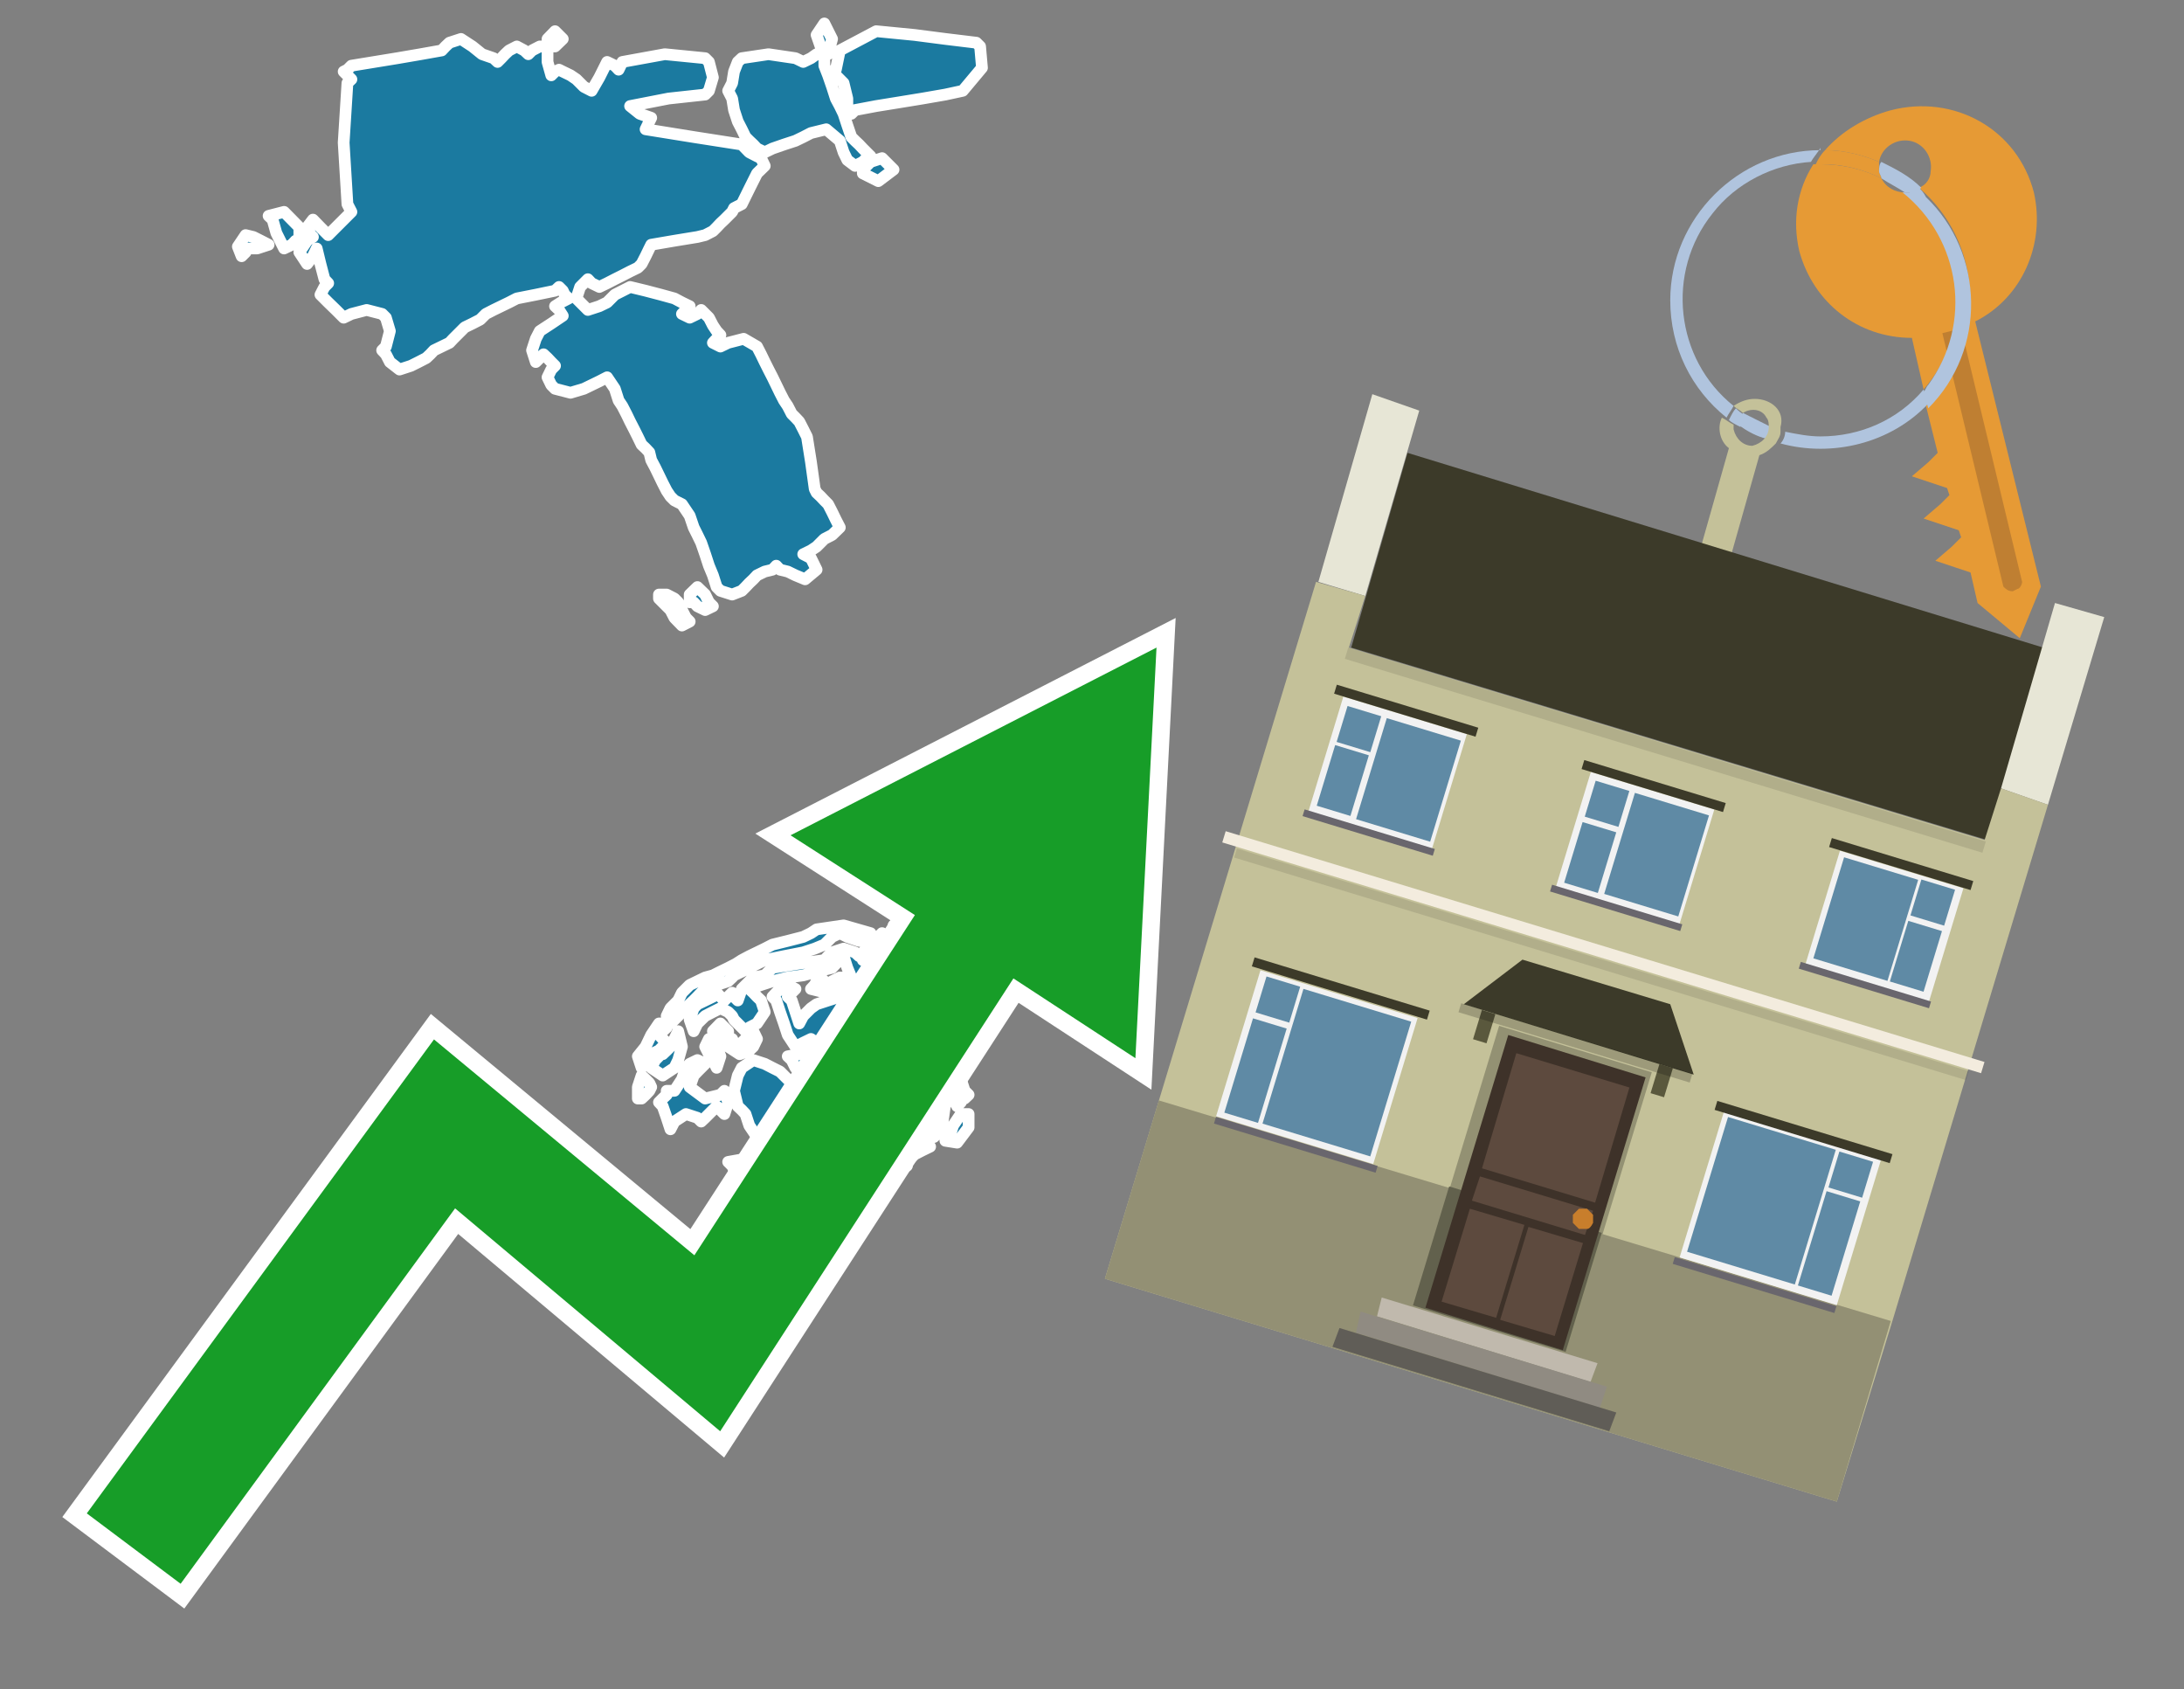 <?xml version="1.0" encoding="utf-8"?>
<!-- Generator: Adobe Illustrator 26.0.3, SVG Export Plug-In . SVG Version: 6.00 Build 0)  -->
<svg version="1.1" id="Text" xmlns="http://www.w3.org/2000/svg" xmlns:xlink="http://www.w3.org/1999/xlink" x="0px" y="0px"
	 width="93.1px" height="72px" viewBox="0 0 93.1 72" style="enable-background:new 0 0 93.1 72;" xml:space="preserve">
<rect x="0" y="0" width="93.1" height="72" fill="#808080" stroke="none"/>
<style type="text/css">
	.st0{fill:#1B7AA0;stroke:#FFFFFF;stroke-width:0.5;stroke-linejoin:round;}
	.st1{fill:none;stroke:#FFFFFF;stroke-width:1.5;stroke-miterlimit:10;}
	.st2{fill:#179D28;}
	.st3{fill:#E69A35;}
	.st4{fill:#B0C4DE;}
	.st5{fill:#C4C199;}
	.st6{fill:#BF7F32;}
	.st7{fill-rule:evenodd;clip-rule:evenodd;fill:#3C3A29;}
	.st8{fill-rule:evenodd;clip-rule:evenodd;fill:#E7E6D6;}
	.st9{fill-rule:evenodd;clip-rule:evenodd;fill:#C4C199;}
	.st10{fill-rule:evenodd;clip-rule:evenodd;fill:#939074;}
	.st11{opacity:0.1;fill-rule:evenodd;clip-rule:evenodd;}
	.st12{fill-rule:evenodd;clip-rule:evenodd;fill:#F3ECDE;}
	.st13{fill:#3C3A29;}
	.st14{fill-rule:evenodd;clip-rule:evenodd;fill:#939173;}
	.st15{fill-rule:evenodd;clip-rule:evenodd;fill:#62614D;}
	.st16{fill:#3E3229;}
	.st17{fill:#5D4A3E;}
	.st18{fill:#C87E2C;}
	.st19{fill-rule:evenodd;clip-rule:evenodd;fill:#C0B9AD;}
	.st20{fill-rule:evenodd;clip-rule:evenodd;fill:#908B82;}
	.st21{fill-rule:evenodd;clip-rule:evenodd;fill:#605D57;}
	.st22{fill:#5A583D;}
	.st23{opacity:0.2;}
	.st24{fill-rule:evenodd;clip-rule:evenodd;fill:#F2F2F2;}
	.st25{fill-rule:evenodd;clip-rule:evenodd;fill:#5F8AA5;}
	.st26{fill-rule:evenodd;clip-rule:evenodd;fill:#69666D;}
</style>
<path class="st0" d="M33.75,48.7L34.24,48.87L34.4,49.03L34.57,49.52L34.4,50.02L34.24,49.85L34.07,49.69L33.91,49.52L33.58,49.36L33.25,49.52L32.93,49.69L32.6,49.85L32.44,50.02L32.27,50.51L32.11,51.0L31.94,50.84L31.78,50.67L31.62,50.51L31.78,50.34L31.94,50.18L31.62,50.02L31.29,49.85L31.21,49.69L31.04,49.52L31.94,49.36L32.93,49.2L33.09,49.03L33.25,48.87L33.25,48.7ZM32.93,48.7L32.6,48.62L32.27,48.46L31.94,47.97L31.78,47.48L31.62,47.31L31.45,47.15L31.29,46.49L31.45,45.84L31.62,45.51L32.11,45.18L32.6,45.34L32.93,45.51L33.25,45.67L33.42,45.84L33.58,46.0L33.75,46.16L33.91,46.49L34.07,46.82L34.24,47.15L33.91,47.48L33.58,47.64L33.75,47.8L33.91,47.97L34.07,48.13L34.24,48.3L33.91,48.46L33.58,48.3L33.42,48.13L33.25,48.38L33.25,48.7ZM31.21,44.28L31.29,44.44L31.45,44.61L31.62,44.44L31.78,44.28L31.94,44.11L32.11,43.95L32.27,44.28L32.11,44.61L31.94,44.77L31.53,44.93L31.04,44.61L31.04,44.28ZM28.75,46.49L29.07,46.0L29.24,45.51L29.4,45.34L29.73,45.18L30.06,45.34L29.89,45.51L29.73,45.67L29.57,45.84L29.4,46.33L30.06,46.82L30.71,46.66L30.88,46.49L31.04,46.98L30.88,47.48L30.71,47.31L30.55,47.15L30.39,47.31L30.22,47.48L30.06,47.64L29.89,47.8L29.73,47.64L29.24,47.48L28.75,47.8L28.58,48.13L28.42,47.64L28.25,47.15L28.09,46.98L28.25,46.82L28.42,46.66L28.42,46.49ZM30.39,44.44L30.55,44.61L30.71,45.02L30.55,45.51L30.39,45.18L30.22,44.93L30.06,44.61L30.22,44.28L30.39,44.28ZM27.19,46.33L27.35,45.84L27.52,46.0L27.68,46.16L27.76,46.33L27.68,46.49L27.52,46.66L27.35,46.82L27.19,46.82ZM28.42,43.79L28.25,43.95L28.09,44.11L28.25,44.28L28.42,44.44L28.25,44.61L28.09,44.77L27.76,44.93L27.52,45.18L27.35,45.51L27.19,45.02L27.52,44.61L27.76,44.11L28.09,43.62L28.42,43.62ZM28.25,44.93L28.42,44.77L28.58,44.61L28.75,44.28L28.91,43.95L29.07,44.61L28.91,45.18L28.75,45.51L28.25,45.84L27.76,45.51L27.93,45.18L28.09,45.02L28.09,44.93ZM30.71,44.28L30.39,43.95L30.71,43.62L31.04,43.95L31.04,44.28ZM36.62,40.1L36.12,39.93L35.8,39.77L35.47,39.93L35.3,40.1L35.14,40.26L34.73,40.43L34.24,40.59L33.42,40.75L32.6,40.92L32.27,41.08L31.94,41.25L31.62,41.41L31.29,41.57L31.21,41.66L31.04,41.82L30.55,41.98L30.06,42.15L29.89,42.31L29.73,42.48L29.57,42.64L29.4,42.8L29.24,42.97L29.07,43.13L28.91,43.3L28.75,43.46L28.58,43.62L28.42,43.3L28.58,42.97L28.75,42.8L28.91,42.64L29.07,42.31L29.4,41.98L29.73,41.82L30.06,41.66L30.39,41.57L30.71,41.41L31.04,41.25L31.37,41.08L31.62,40.92L31.94,40.75L32.27,40.59L32.6,40.43L32.93,40.26L33.58,40.1L34.24,39.93L34.57,39.77L34.81,39.61L35.96,39.44L37.11,39.77L37.11,40.1ZM39.65,46.49L39.32,46.82L38.99,46.98L39.16,47.15L39.32,47.8L39.16,48.46L38.99,47.97L38.66,47.48L38.34,47.64L38.17,47.8L38.09,47.97L38.17,48.13L38.34,48.38L37.84,48.7L37.44,48.87L37.27,49.03L37.11,49.2L36.78,49.36L36.45,49.52L36.29,49.69L36.12,49.52L35.96,49.36L35.8,49.52L35.3,49.69L34.81,49.52L35.14,49.36L35.47,49.2L35.96,49.03L36.45,48.87L36.78,48.7L37.11,48.62L37.44,48.46L37.76,47.97L37.93,47.48L38.09,47.31L37.93,47.15L37.76,46.66L37.93,46.16L38.09,46.49L38.17,46.82L38.34,46.49L38.99,46.16L39.65,46.16ZM35.63,48.7L34.81,48.62L34.73,48.46L34.57,47.64L34.73,46.82L34.81,46.49L34.98,46.16L35.14,46.0L35.63,45.84L36.12,46.0L36.29,46.16L36.45,46.33L36.62,46.49L36.78,46.82L36.94,47.15L37.11,46.82L37.27,46.49L37.44,47.31L37.27,48.13L37.11,47.8L36.78,47.48L36.45,47.64L36.29,47.8L36.12,47.97L36.45,48.13L36.78,48.3L36.62,48.46L36.45,48.62L36.45,48.7ZM38.5,49.69L38.34,49.36L38.5,49.03L38.66,48.87L39.16,48.7L39.65,48.87L39.32,49.03L38.99,49.2L38.83,49.36L38.66,49.52L38.66,49.69ZM41.29,48.05L40.8,48.7L40.3,48.62L40.47,48.46L40.63,47.97L40.96,47.48L41.29,47.48ZM40.96,46.98L40.8,47.15L40.63,46.33L40.8,45.51L40.96,46.0L41.12,46.49L41.29,46.66L41.12,46.82L40.96,46.82ZM36.12,41.82L35.96,41.98L35.8,42.15L35.22,42.31L34.57,42.15L34.73,41.98L34.81,41.82L34.98,41.66L35.14,41.82L35.3,41.98L35.47,41.82L35.8,41.66L36.12,41.66ZM36.78,40.92L37.11,41.08L37.44,41.25L37.84,41.41L38.34,41.74L38.5,41.98L38.66,42.15L38.83,42.31L38.99,42.48L39.16,42.64L39.32,42.8L39.48,42.97L39.65,43.62L39.48,44.28L39.32,44.44L39.48,44.61L39.65,44.77L39.81,44.93L39.98,45.34L40.14,45.84L40.3,46.98L40.14,48.13L39.98,48.3L39.81,48.46L39.65,48.13L39.81,47.8L39.98,47.64L39.81,47.48L39.65,47.15L39.81,46.82L39.98,46.49L39.81,46.16L39.65,46.0L39.16,45.84L38.66,45.67L36.86,45.51L35.14,45.67L34.98,45.84L34.81,46.0L34.73,46.16L34.57,46.0L34.24,45.84L33.91,45.51L33.75,45.18L33.58,45.02L34.07,44.93L34.57,44.77L34.73,44.61L34.81,44.44L34.57,44.28L34.24,44.44L33.91,44.61L33.58,44.11L33.42,43.62L33.25,43.13L33.09,42.64L32.93,42.48L33.09,42.31L33.25,42.15L33.58,41.98L33.91,42.15L33.75,42.31L33.58,42.48L33.75,42.64L33.91,43.13L34.07,43.62L34.24,43.3L34.57,42.97L34.81,42.8L35.3,42.64L35.8,42.48L36.12,42.31L36.45,41.98L36.29,41.66L36.12,41.25L35.96,40.75L35.8,40.92L35.63,41.08L35.47,41.25L34.81,41.41L34.24,41.57L33.58,41.66L32.93,41.82L32.44,41.98L31.94,42.15L32.11,42.31L32.27,42.48L32.44,42.64L32.6,43.13L32.27,43.62L31.94,43.79L31.78,43.95L31.62,43.79L31.45,43.62L31.29,43.46L31.21,43.3L31.04,43.13L30.71,42.97L30.39,43.13L30.06,43.3L29.73,43.62L29.57,43.95L29.4,43.46L29.57,42.97L29.73,42.8L30.06,42.64L30.39,42.48L30.55,42.31L30.71,42.48L30.88,42.64L31.04,42.48L31.21,42.31L31.29,42.48L31.45,42.64L31.62,42.15L32.11,41.66L32.6,41.57L32.76,41.41L32.93,41.25L33.99,41.08L35.14,40.92L35.3,40.75L35.47,40.59L35.96,40.43L36.45,40.59L36.62,40.75L36.78,40.75ZM40.14,42.97L40.3,43.3L40.47,43.62L40.63,44.28L40.47,44.93L40.3,44.77L40.14,44.61L39.98,43.79L39.98,42.97ZM39.81,42.97L39.65,42.64L39.48,42.31L39.32,41.82L39.48,41.41L39.65,41.57L39.81,41.66L39.98,42.31L39.98,42.97ZM37.44,40.92L37.11,40.75L36.78,40.59L36.94,40.43L37.11,40.26L37.27,40.1L37.44,39.93L37.6,39.77L37.76,40.1L38.01,40.43L38.34,40.26L38.5,40.1L38.66,39.93L38.42,39.77L38.09,39.44L38.42,39.11L38.66,38.95L39.16,38.79L39.65,39.44L39.48,40.1L39.32,40.26L38.99,40.43L38.66,40.59L38.42,40.75L38.09,40.92L37.76,41.08L37.44,41.08ZM35.14,2.8L35.3,3.21L35.47,3.7L35.63,4.2L35.8,4.52L35.96,4.85L36.12,5.34L36.29,5.84L36.45,6.0L36.62,6.16L36.78,6.33L36.94,6.49L37.11,6.66L36.94,6.74L36.78,6.9L36.45,7.07L36.12,6.82L35.96,6.49L35.8,6.0L35.22,5.51L34.57,5.67L34.24,5.84L33.91,6.0L33.42,6.16L32.93,6.33L32.6,6.49L32.27,6.33L32.11,6.16L31.94,6.0L31.78,5.84L31.62,5.51L31.45,5.18L31.29,4.69L31.21,4.2L31.04,3.87L31.21,3.54L31.29,3.05L31.45,2.64L31.62,2.48L32.76,2.31L33.91,2.48L34.24,2.64L34.57,2.48L34.81,2.31L35.14,2.31ZM35.14,2.15L34.98,1.98L34.81,1.49L35.14,1.0L35.47,1.66L35.3,2.31L35.14,2.31ZM36.94,7.07L37.11,6.9L37.6,6.74L38.09,7.23L37.44,7.72L36.78,7.39L36.78,7.07ZM36.12,4.2L35.96,3.54L35.8,3.38L35.63,3.21L35.47,3.05L35.63,2.97L35.8,2.15L37.35,1.33L38.99,1.49L40.3,1.66L41.62,1.82L41.78,1.98L41.86,2.89L41.04,3.87L40.3,4.03L39.32,4.2L38.34,4.36L37.35,4.52L36.45,4.69L36.29,4.85L36.12,4.85ZM28.42,25.34L28.75,25.51L28.91,25.67L29.07,26.0L29.24,26.33L29.4,26.49L29.07,26.66L28.75,26.33L28.58,26.0L28.42,25.84L28.25,25.67L28.09,25.51L28.09,25.34ZM29.4,25.34L29.73,25.02L30.06,25.34L30.22,25.67L30.39,25.84L30.06,26.0L29.73,25.84L29.57,25.67L29.4,25.67ZM23.34,2.64L23.5,3.21L23.66,3.05L23.83,2.97L23.99,3.05L24.32,3.21L24.57,3.38L24.73,3.54L24.89,3.7L25.22,3.87L25.55,3.3L25.88,2.64L26.21,2.8L26.37,2.97L26.53,2.64L28.34,2.31L30.06,2.48L30.22,2.64L30.39,3.3L30.22,3.87L30.06,4.03L28.5,4.2L26.86,4.52L27.27,4.85L27.76,5.02L27.68,5.18L27.52,5.51L29.57,5.84L31.62,6.16L31.94,6.49L32.27,6.66L32.44,6.74L32.6,7.07L32.27,7.39L31.94,8.05L31.62,8.7L31.29,8.87L31.21,9.03L31.04,9.2L30.88,9.36L30.71,9.52L30.55,9.69L30.39,9.85L30.06,10.02L29.73,10.1L28.75,10.26L27.76,10.43L27.68,10.59L27.52,10.92L27.35,11.25L27.19,11.41L26.86,11.57L26.53,11.74L26.21,11.9L25.88,12.07L25.55,12.23L25.22,12.07L25.06,11.9L24.89,12.07L24.73,12.23L24.57,12.72L25.06,13.21L25.55,13.05L25.88,12.89L26.21,12.56L26.86,12.23L27.52,12.39L28.17,12.56L28.75,12.72L29.07,12.89L29.4,13.05L29.24,13.21L29.07,13.38L29.4,13.54L29.73,13.38L29.89,13.21L30.06,13.38L30.22,13.54L30.39,13.87L30.55,14.11L30.71,14.28L30.55,14.44L30.39,14.61L30.71,14.77L31.04,14.61L31.7,14.44L32.27,14.77L32.44,15.1L32.6,15.43L32.76,15.75L32.93,16.08L33.09,16.41L33.25,16.74L33.42,17.07L33.58,17.31L33.75,17.64L33.91,17.8L34.07,17.97L34.24,18.3L34.4,18.62L34.57,19.69L34.73,20.84L34.81,21.0L34.98,21.16L35.14,21.33L35.3,21.49L35.47,21.82L35.63,22.15L35.8,22.48L35.47,22.8L35.14,22.97L34.98,23.13L34.81,23.3L34.57,23.46L34.24,23.62L34.57,23.79L34.81,24.28L34.32,24.69L33.91,24.52L33.58,24.36L33.25,24.28L33.09,24.11L32.93,24.28L32.6,24.36L32.27,24.52L32.11,24.69L31.94,24.85L31.78,25.02L31.62,25.18L31.21,25.34L30.71,25.18L30.55,25.02L30.39,24.52L30.22,24.11L30.06,23.62L29.89,23.13L29.73,22.8L29.57,22.48L29.4,21.98L29.07,21.49L28.75,21.33L28.58,21.16L28.42,20.92L28.25,20.59L28.09,20.26L27.93,19.93L27.76,19.61L27.68,19.28L27.52,19.11L27.35,18.95L27.19,18.62L27.03,18.3L26.86,17.97L26.7,17.64L26.53,17.31L26.37,17.07L26.21,16.57L25.88,16.08L25.55,16.25L25.22,16.41L24.89,16.57L24.32,16.74L23.66,16.57L23.5,16.41L23.34,16.08L23.5,15.75L23.66,15.59L23.5,15.43L23.34,15.26L23.17,15.1L23.01,15.26L22.84,15.43L22.68,14.93L22.84,14.44L23.01,14.11L23.5,13.79L23.99,13.46L23.83,13.21L23.66,13.05L23.91,12.89L24.24,12.72L24.07,12.56L23.99,12.39L23.83,12.23L23.66,12.39L22.84,12.56L22.03,12.72L21.7,12.89L21.37,13.05L21.04,13.21L20.71,13.38L20.55,13.54L20.47,13.62L20.14,13.79L19.81,13.95L19.65,14.11L19.48,14.28L19.32,14.44L19.16,14.61L18.83,14.77L18.5,14.93L18.34,15.1L18.17,15.26L17.84,15.43L17.52,15.59L17.03,15.75L16.62,15.43L16.45,15.1L16.29,14.93L16.45,14.77L16.62,14.11L16.45,13.54L16.29,13.38L15.63,13.21L14.98,13.38L14.65,13.54L14.32,13.21L13.99,12.89L13.66,12.56L13.83,12.23L13.99,12.07L13.83,11.9L13.66,11.25L13.5,10.59L13.34,10.92L13.09,11.25L12.76,10.75L13.09,10.26L13.34,10.1L13.25,10.02L13.09,9.69L13.34,9.36L13.66,9.69L13.99,10.02L14.32,9.69L14.65,9.36L14.98,9.03L14.81,8.7L14.65,6.08L14.81,3.54L14.98,3.38L14.81,3.21L14.65,3.05L14.81,2.97L14.98,2.8L15.96,2.64L16.94,2.48L17.93,2.31L18.83,2.15L18.99,1.98L19.16,1.82L19.65,1.66L20.14,1.98L20.55,2.31L21.04,2.48L21.21,2.64L21.37,2.48L21.53,2.31L21.7,2.15L22.03,1.98L22.35,2.15L22.52,2.31L22.68,2.15L23.01,1.98L23.34,1.98ZM23.34,1.66L23.66,1.33L23.99,1.66L23.66,1.98L23.34,1.98ZM12.6,10.26L12.44,10.43L12.11,10.59L11.78,9.93L11.62,9.36L11.45,9.2L12.11,9.03L12.76,9.69L12.76,10.26ZM10.47,10.75L10.3,10.92L10.14,10.51L10.47,10.02L10.8,10.1L11.12,10.26L11.45,10.43L10.96,10.59L10.47,10.59Z"/>
<polygon class="st1" points="49.3,27.6 33.7,35.6 39,39 29.6,53.5 18.5,44.3 3.7,64.5 7.7,67.5 19.4,51.5 30.7,61 43.2,41.7 
	48.4,45.1 "/>
<polygon class="st2" points="49.3,27.6 33.7,35.6 39,39 29.6,53.5 18.5,44.3 3.7,64.5 7.7,67.5 19.4,51.5 30.7,61 43.2,41.7 
	48.4,45.1 "/>
<path class="st3" d="M80.2,7.6c0-0.1-0.1-0.2-0.1-0.3c0-0.1,0-0.3,0-0.4c-0.7-0.3-1.5-0.5-2.3-0.5c-0.2,0.2-0.3,0.4-0.4,0.6
	c0.1,0,0.2,0,0.3,0C78.5,7,79.4,7.2,80.2,7.6z"/>
<path class="st4" d="M77.6,6.4c-3.5,0-6.4,2.9-6.4,6.4c0,2,0.9,3.8,2.4,5c0.1-0.2,0.2-0.3,0.3-0.5c-2.5-2-2.9-5.7-0.9-8.2
	c1-1.3,2.6-2.1,4.2-2.2c0.1-0.2,0.3-0.4,0.4-0.6V6.4z"/>
<path class="st3" d="M84.2,13.7c2-1,3-3.3,2.5-5.5C86,5.5,83.3,4,80.6,4.7c-1.1,0.3-2.1,0.9-2.8,1.7c0.8,0,1.6,0.2,2.3,0.5
	c0.1-0.6,0.7-1,1.3-0.9c0.6,0.1,1,0.7,0.9,1.3c0,0.3-0.2,0.6-0.5,0.7c2.7,2.3,2.9,6.4,0.6,9c-0.1,0.1-0.2,0.2-0.3,0.3l0.5,2
	l-0.4,0.4l-0.7,0.6l0.9,0.3l0.6,0.2l0.1,0.3l-0.4,0.4L82,22.1l0.9,0.3l0.6,0.2l0.1,0.3l-0.4,0.4l-0.7,0.6l0.9,0.3l0.6,0.2l0.3,1.3
	l1.8,1.5L87,25L84.2,13.7z"/>
<path class="st3" d="M81.2,8.2c-0.4,0-0.8-0.2-1-0.6C79.4,7.2,78.5,7,77.6,7c-0.1,0-0.2,0-0.3,0c-0.7,1.1-0.9,2.4-0.6,3.7
	c0.6,2.2,2.5,3.7,4.8,3.7l0.5,2.2c2.1-2.4,1.9-6.1-0.6-8.2C81.3,8.3,81.2,8.3,81.2,8.2z"/>
<path class="st4" d="M74.1,18.1c0.4,0.3,0.8,0.5,1.2,0.6c0.1-0.1,0.2-0.3,0.2-0.5l0,0c-0.4-0.2-0.8-0.4-1.2-0.6
	C74.2,17.8,74.1,17.9,74.1,18.1z"/>
<path class="st4" d="M74.4,17.7c-0.2-0.1-0.3-0.2-0.4-0.3c-0.1,0.1-0.2,0.3-0.3,0.5c0.1,0.1,0.3,0.2,0.5,0.3
	C74.1,17.9,74.2,17.8,74.4,17.7z"/>
<path class="st5" d="M74.8,17c-0.3,0-0.6,0.1-0.9,0.3c0.1,0.1,0.3,0.2,0.4,0.3c0.3-0.2,0.8-0.2,1,0.2c0.1,0.1,0.1,0.3,0.1,0.4l0,0
	c0,0.4-0.3,0.7-0.7,0.8c-0.4,0-0.7-0.3-0.8-0.7c0,0,0,0,0-0.1v-0.1c-0.2-0.1-0.3-0.2-0.5-0.3c-0.2,0.4-0.1,1,0.3,1.3l-1.7,6l1.3,0.3
	l1.7-6c0.3-0.1,0.5-0.3,0.7-0.5c0.1-0.2,0.2-0.3,0.2-0.5c0-0.1,0-0.1,0-0.2C76.1,17.5,75.5,17,74.8,17z"/>
<path class="st6" d="M86,25.1l-0.2,0.1c-0.2,0-0.3-0.1-0.4-0.2l0,0l-2.6-10.8l0.8-0.2l2.6,10.8C86.2,24.9,86.1,25.1,86,25.1L86,25.1
	z"/>
<path class="st4" d="M80.1,7.3c0,0.1,0.1,0.2,0.1,0.3c0.3,0.2,0.7,0.4,1,0.6c0.1,0,0.2,0,0.3,0c0.1,0,0.3-0.1,0.4-0.2
	c-0.5-0.5-1.1-0.8-1.7-1.1C80.1,7,80.1,7.2,80.1,7.3z"/>
<path class="st4" d="M77.6,18.6c-0.5,0-1-0.1-1.5-0.2c0,0.2-0.1,0.4-0.2,0.5c2.2,0.6,4.7,0,6.3-1.7L82,16.6
	C80.9,17.9,79.3,18.6,77.6,18.6z"/>
<path class="st4" d="M81.8,8c-0.1,0.1-0.2,0.1-0.4,0.2c-0.1,0-0.2,0-0.3,0c2.5,2,3,5.6,1.1,8.2c-0.1,0.1-0.1,0.2-0.2,0.3l0.2,0.7
	c2.5-2.5,2.4-6.6-0.1-9C82,8.2,81.9,8.1,81.8,8L81.8,8z"/>
<g>
	<polygon class="st7" points="84.7,35.8 57.6,27.6 60,19.3 87.1,27.6 84.7,35.8 	"/>
	<polygon class="st8" points="87.3,34.3 85.3,33.6 87.6,25.7 89.7,26.3 87.3,34.3 	"/>
	<polygon class="st8" points="58.2,25.4 56.2,24.8 58.5,16.8 60.5,17.5 58.2,25.4 	"/>
	<polygon class="st9" points="80.7,56.2 87.3,34.3 85.3,33.6 84.6,35.8 57.5,27.6 58.2,25.4 56.1,24.8 47.1,54.5 78.3,64 	"/>
	<polygon class="st10" points="78.3,64 80.6,56.3 49.4,46.9 47.1,54.5 78.3,64 	"/>
	
		<rect x="56.8" y="31.7" transform="matrix(0.957 0.291 -0.291 0.957 12.341 -19.265)" class="st11" width="28.4" height="0.5"/>
	
		<rect x="51.5" y="40.4" transform="matrix(-0.957 -0.291 0.291 -0.957 121.979 99.389)" class="st12" width="33.8" height="0.5"/>
	
		<rect x="51.9" y="40.8" transform="matrix(-0.957 -0.291 0.291 -0.957 121.603 100.183)" class="st11" width="32.6" height="0.4"/>
	<g>
		<polygon class="st13" points="64.9,40.9 71.2,42.8 72.2,45.8 62.4,42.8 		"/>
		
			<rect x="61.9" y="44.4" transform="matrix(-0.957 -0.291 0.291 -0.957 113.093 118.165)" class="st14" width="6.8" height="12.5"/>
		
			<rect x="60.9" y="51.5" transform="matrix(-0.957 -0.291 0.291 -0.957 110.035 124.623)" class="st15" width="6.8" height="5.3"/>
		<g transform="matrix( 0.861, 0, 0, 0.861, 2148,666.7) ">
			<g>
				<g id="Symbol_9_0_Layer2_0_MEMBER_8_MEMBER_12_MEMBER_0_FILL_00000089576131411167447340000009604662525010445698_">
					<path class="st16" d="M-2413.3-721l-6.8-2.1l-4.1,13.5l6.8,2.1L-2413.3-721z"/>
				</g>
			</g>
		</g>
		<g transform="matrix( 0.861, 0, 0, 0.861, 2148,666.7) ">
			<g>
				<g id="Symbol_9_0_Layer2_0_MEMBER_8_MEMBER_12_MEMBER_1_MEMBER_1_FILL_00000135675296243518298590000004162584388200013184_">
					<path class="st17" d="M-2419.7-722.2l-1.7,5.7l5.6,1.7l1.7-5.7L-2419.7-722.2z"/>
				</g>
			</g>
		</g>
		<g transform="matrix( 0.861, 0, 0, 0.861, 2148,666.7) ">
			<g>
				<g id="Symbol_9_0_Layer2_0_MEMBER_8_MEMBER_12_MEMBER_2_MEMBER_0_FILL_00000029758671541259873570000011131321775149160612_">
					<path class="st17" d="M-2420.7-709.1l1.4-4.6l-2.7-0.8l-1.4,4.6L-2420.7-709.1z"/>
				</g>
			</g>
		</g>
		<g transform="matrix( 0.861, 0, 0, 0.861, 2148,666.7) ">
			<g>
				<g id="Symbol_9_0_Layer2_0_MEMBER_8_MEMBER_12_MEMBER_2_MEMBER_1_FILL_00000165928779308511961820000016729068654790051731_">
					<path class="st17" d="M-2417.8-708.2l1.4-4.6l-2.7-0.8l-1.4,4.6L-2417.8-708.2z"/>
				</g>
			</g>
		</g>
		<g transform="matrix( 0.861, 0, 0, 0.861, 2148,666.7) ">
			<g>
				<g id="Symbol_9_0_Layer2_0_MEMBER_8_MEMBER_12_MEMBER_2_MEMBER_1_FILL_00000072991452508176076110000012719211671238586511_">
					<path class="st17" d="M-2416.3-713.2l0.4-1.2l-5.6-1.7l-0.4,1.2L-2416.3-713.2z"/>
				</g>
			</g>
		</g>
		<g transform="matrix( 0.861, 0, 0, 0.861, 2148,666.7) ">
			<g>
				<g id="Symbol_9_0_Layer2_0_MEMBER_8_MEMBER_13_FILL_00000063606496691541741610000016439768115639569326_">
					<path class="st18" d="M-2415.9-713.8c0-0.1,0-0.3,0-0.4c-0.1-0.1-0.2-0.2-0.3-0.3c-0.1,0-0.3,0-0.4,0c-0.1,0.1-0.2,0.2-0.3,0.3
						c0,0.2,0,0.3,0,0.4c0.1,0.1,0.2,0.2,0.3,0.3c0.2,0,0.3,0,0.4,0C-2416.1-713.5-2416-713.6-2415.9-713.8z"/>
				</g>
			</g>
		</g>
		<polygon class="st19" points="58.7,56.1 58.9,55.3 68.1,58.1 67.8,58.9 58.7,56.1 		"/>
		<polygon class="st20" points="57.8,56.8 58,55.9 68.5,59.1 68.2,60 57.8,56.8 		"/>
		<polygon class="st21" points="56.8,57.4 57.1,56.6 68.9,60.2 68.6,61 56.8,57.4 		"/>
		
			<rect x="70.6" y="45.4" transform="matrix(-0.957 -0.291 0.291 -0.957 125.288 110.757)" class="st22" width="0.6" height="1.3"/>
		
			<rect x="63" y="43.1" transform="matrix(-0.957 -0.291 0.291 -0.957 111.116 104.045)" class="st22" width="0.6" height="1.3"/>
		
			<rect x="62.1" y="44.3" transform="matrix(-0.957 -0.291 0.291 -0.957 118.568 106.604)" class="st23" width="10.3" height="0.4"/>
	</g>
	<g>
		
			<rect x="52.7" y="42.2" transform="matrix(-0.957 -0.291 0.291 -0.957 96.692 105.332)" class="st24" width="7" height="6.5"/>
		<g>
			<rect x="54" y="43.3" transform="matrix(0.291 -0.957 0.957 0.291 -3.334 86.966)" class="st25" width="6" height="4.8"/>
			
				<rect x="53.7" y="41.9" transform="matrix(0.291 -0.957 0.957 0.291 -2.202 82.346)" class="st25" width="1.6" height="1.5"/>
			
				<rect x="51.4" y="44.8" transform="matrix(0.291 -0.957 0.957 0.291 -5.64 83.574)" class="st25" width="4.2" height="1.5"/>
		</g>
		
			<rect x="53.3" y="42" transform="matrix(-0.957 -0.291 0.291 -0.957 99.615 99.16)" class="st7" width="7.8" height="0.4"/>
		
			<rect x="51.5" y="48.6" transform="matrix(-0.957 -0.291 0.291 -0.957 93.782 111.477)" class="st26" width="7.2" height="0.3"/>
	</g>
	<g>
		
			<rect x="56.4" y="30.4" transform="matrix(-0.957 -0.291 0.291 -0.957 106.172 81.677)" class="st24" width="5.5" height="5.1"/>
		<g>
			
				<rect x="57.7" y="31.6" transform="matrix(0.291 -0.957 0.957 0.291 10.775 80.936)" class="st25" width="4.5" height="3.3"/>
			
				<rect x="57.1" y="30.3" transform="matrix(0.291 -0.957 0.957 0.291 11.365 77.448)" class="st25" width="1.6" height="1.5"/>
			
				<rect x="55.9" y="32.5" transform="matrix(0.291 -0.957 0.957 0.291 8.761 78.378)" class="st25" width="2.7" height="1.5"/>
		</g>
		
			<rect x="56.8" y="30.2" transform="matrix(-0.957 -0.291 0.291 -0.957 108.469 76.828)" class="st7" width="6.3" height="0.4"/>
		
			<rect x="55.5" y="35.4" transform="matrix(-0.957 -0.291 0.291 -0.957 103.889 86.499)" class="st26" width="5.8" height="0.3"/>
	</g>
	<g>
		
			<rect x="67" y="33.6" transform="matrix(-0.957 -0.291 0.291 -0.957 125.935 91.036)" class="st24" width="5.5" height="5.1"/>
		<g>
			
				<rect x="68.3" y="34.8" transform="matrix(0.291 -0.957 0.957 0.291 15.205 93.335)" class="st25" width="4.5" height="3.3"/>
			
				<rect x="67.7" y="33.5" transform="matrix(0.291 -0.957 0.957 0.291 15.795 89.846)" class="st25" width="1.6" height="1.5"/>
			
				<rect x="66.4" y="35.7" transform="matrix(0.291 -0.957 0.957 0.291 13.19 90.777)" class="st25" width="2.7" height="1.5"/>
		</g>
		
			<rect x="67.4" y="33.4" transform="matrix(-0.957 -0.291 0.291 -0.957 128.231 86.187)" class="st7" width="6.3" height="0.4"/>
		
			<rect x="66.1" y="38.6" transform="matrix(-0.957 -0.291 0.291 -0.957 123.651 95.857)" class="st26" width="5.8" height="0.3"/>
	</g>
	<g>
		
			<rect x="77.6" y="36.9" transform="matrix(0.957 0.291 -0.291 0.957 14.908 -21.636)" class="st24" width="5.5" height="5.1"/>
		<g>
			
				<rect x="77.2" y="37.5" transform="matrix(0.291 -0.957 0.957 0.291 18.948 103.812)" class="st25" width="4.5" height="3.3"/>
			
				<rect x="81.6" y="37.7" transform="matrix(0.291 -0.957 0.957 0.291 21.615 106.136)" class="st25" width="1.6" height="1.5"/>
			
				<rect x="80.3" y="39.9" transform="matrix(0.291 -0.957 0.957 0.291 19.01 107.067)" class="st25" width="2.7" height="1.5"/>
		</g>
		
			<rect x="77.9" y="36.6" transform="matrix(0.957 0.291 -0.291 0.957 14.188 -21.977)" class="st7" width="6.3" height="0.4"/>
		
			<rect x="76.6" y="41.8" transform="matrix(0.957 0.291 -0.291 0.957 15.624 -21.297)" class="st26" width="5.8" height="0.3"/>
	</g>
	<g>
		
			<rect x="72.4" y="48.2" transform="matrix(0.957 0.291 -0.291 0.957 18.23 -19.825)" class="st24" width="7" height="6.5"/>
		<g>
			
				<rect x="72.1" y="48.8" transform="matrix(0.291 -0.957 0.957 0.291 4.234 108.148)" class="st25" width="6" height="4.8"/>
			
				<rect x="78.1" y="49.3" transform="matrix(0.291 -0.957 0.957 0.291 8.037 111.005)" class="st25" width="1.6" height="1.5"/>
			
				<rect x="75.9" y="52.2" transform="matrix(0.291 -0.957 0.957 0.291 4.599 112.233)" class="st25" width="4.2" height="1.5"/>
		</g>
		<rect x="73" y="48" transform="matrix(0.957 0.291 -0.291 0.957 17.314 -20.259)" class="st7" width="7.8" height="0.4"/>
		
			<rect x="71.2" y="54.6" transform="matrix(0.957 0.291 -0.291 0.957 19.143 -19.393)" class="st26" width="7.2" height="0.3"/>
	</g>
</g>
</svg>
